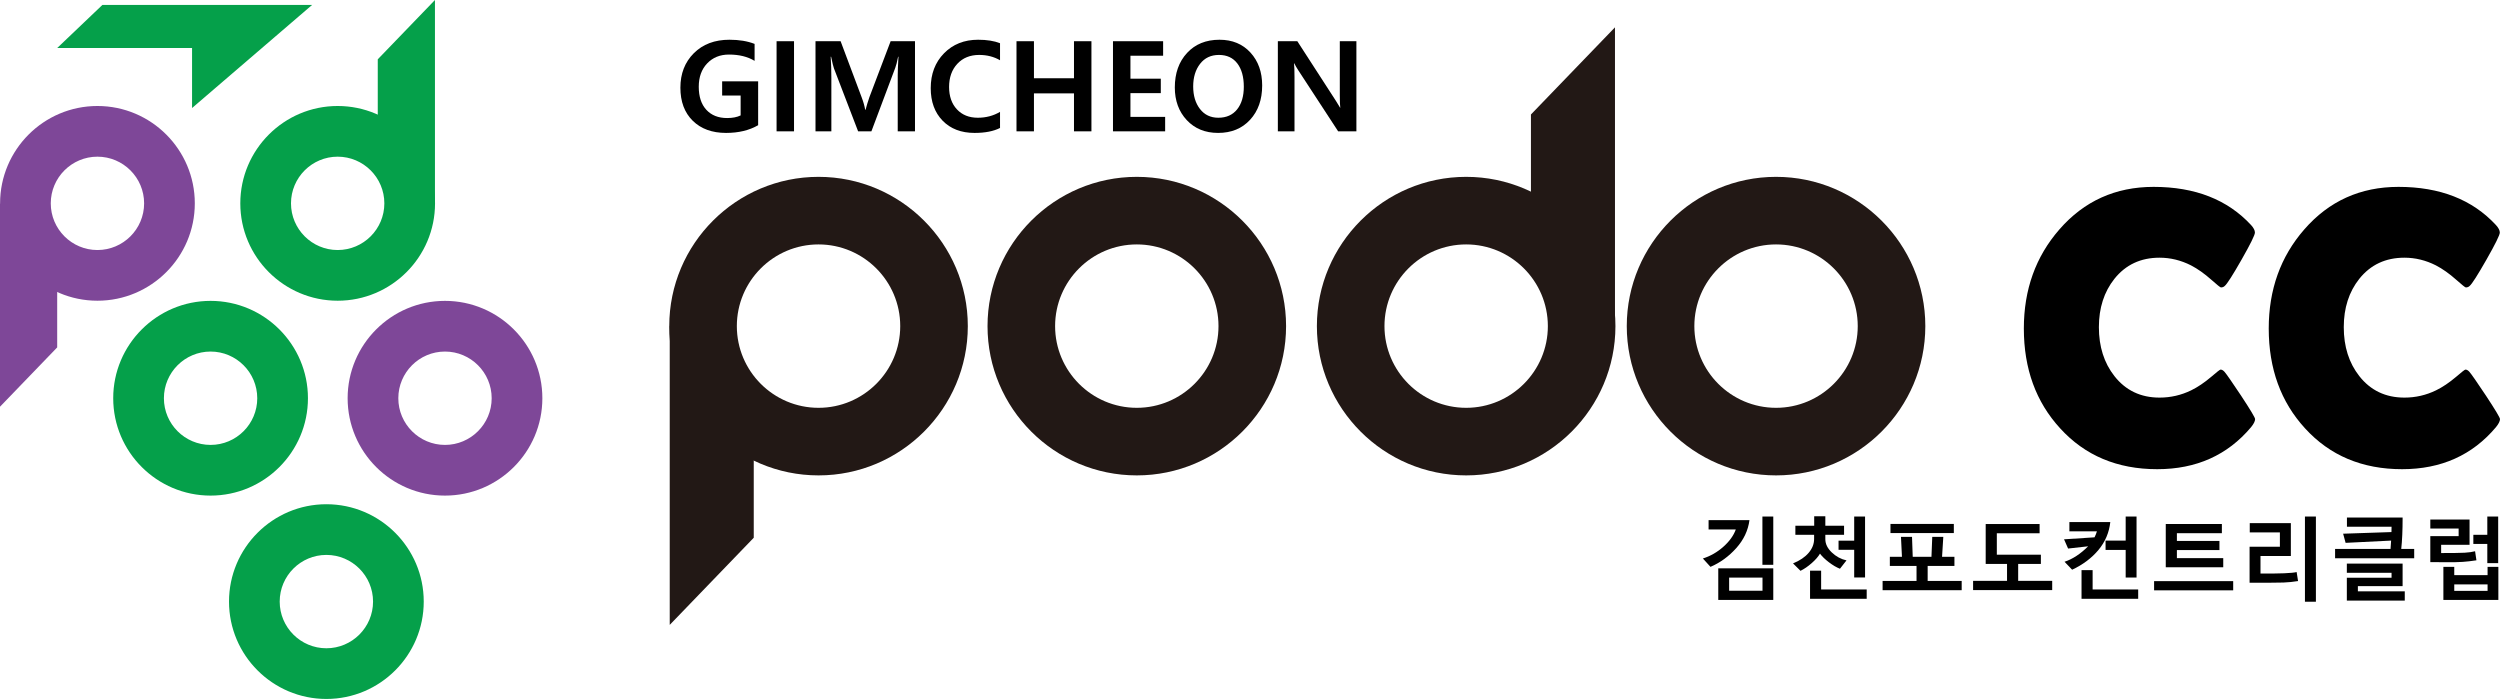 <?xml version="1.0" encoding="utf-8"?>
<!-- Generator: Adobe Illustrator 16.0.0, SVG Export Plug-In . SVG Version: 6.00 Build 0)  -->
<!DOCTYPE svg PUBLIC "-//W3C//DTD SVG 1.1//EN" "http://www.w3.org/Graphics/SVG/1.1/DTD/svg11.dtd">
<svg version="1.1" id="Layer_1" xmlns="http://www.w3.org/2000/svg" xmlns:xlink="http://www.w3.org/1999/xlink" x="0px" y="0px"
	 width="486.75px" height="136.086px" viewBox="0 0 486.75 136.086" enable-background="new 0 0 486.75 136.086"
	 xml:space="preserve">
<g>
	<defs>
		<rect id="SVGID_1_" width="486.75" height="136.086"/>
	</defs>
	<clipPath id="SVGID_2_">
		<use xlink:href="#SVGID_1_"  overflow="visible"/>
	</clipPath>
	<path clip-path="url(#SVGID_2_)" fill="#7E4798" d="M18.972,58.55c-10.453,0-18.957-8.504-18.957-18.957
		c0-10.452,8.504-18.957,18.957-18.957s18.957,8.505,18.957,18.957C37.929,50.046,29.425,58.55,18.972,58.55 M18.972,30.505
		c-5.012,0-9.088,4.077-9.088,9.088c0,5.012,4.076,9.088,9.088,9.088c5.011,0,9.088-4.076,9.088-9.088
		C28.06,34.582,23.983,30.505,18.972,30.505"/>
	<path clip-path="url(#SVGID_2_)" fill="#05A04A" d="M65.745,58.55c-10.453,0-18.957-8.504-18.957-18.957
		c0-10.452,8.504-18.957,18.957-18.957s18.957,8.505,18.957,18.957C84.702,50.046,76.198,58.55,65.745,58.55 M65.745,30.505
		c-5.011,0-9.088,4.077-9.088,9.088c0,5.012,4.077,9.088,9.088,9.088c5.012,0,9.088-4.076,9.088-9.088
		C74.833,34.582,70.757,30.505,65.745,30.505"/>
	<path clip-path="url(#SVGID_2_)" fill="#05A04A" d="M41,96.493c-10.453,0-18.957-8.503-18.957-18.956S30.546,58.58,41,58.58
		s18.957,8.504,18.957,18.957S51.453,96.493,41,96.493 M41,68.448c-5.012,0-9.088,4.077-9.088,9.089
		c0,5.011,4.076,9.088,9.088,9.088c5.011,0,9.088-4.077,9.088-9.088C50.087,72.524,46.011,68.448,41,68.448"/>
	<path clip-path="url(#SVGID_2_)" fill="#7E4798" d="M86.641,96.493c-10.453,0-18.957-8.503-18.957-18.956
		S76.188,58.58,86.641,58.58s18.957,8.504,18.957,18.957S97.094,96.493,86.641,96.493 M86.641,68.448
		c-5.011,0-9.088,4.077-9.088,9.089c0,5.011,4.077,9.088,9.088,9.088c5.011,0,9.088-4.077,9.088-9.088
		C95.729,72.524,91.652,68.448,86.641,68.448"/>
	<path clip-path="url(#SVGID_2_)" fill="#05A04A" d="M63.545,136.086c-10.453,0-18.957-8.503-18.957-18.956
		s8.504-18.957,18.957-18.957s18.957,8.504,18.957,18.957S73.999,136.086,63.545,136.086 M63.545,108.042
		c-5.012,0-9.088,4.075-9.088,9.088c0,5.011,4.076,9.088,9.088,9.088c5.011,0,9.088-4.077,9.088-9.088
		C72.633,112.117,68.557,108.042,63.545,108.042"/>
	<polygon clip-path="url(#SVGID_2_)" fill="#05A04A" points="19.934,0.963 11.135,9.349 37.393,9.349 37.393,21.034 60.764,0.963 	
		"/>
	<polygon clip-path="url(#SVGID_2_)" fill="#7E4798" points="0,39.593 0,79.187 11.135,67.638 11.135,47.429 	"/>
	<path clip-path="url(#SVGID_2_)" fill="#221815" d="M159.369,92.559c-16.026,0-29.064-13.038-29.064-29.063
		c0-16.026,13.038-29.064,29.064-29.064s29.064,13.038,29.064,29.064C188.433,79.521,175.395,92.559,159.369,92.559 M159.369,47.589
		c-8.771,0-15.906,7.136-15.906,15.906c0,8.771,7.135,15.906,15.906,15.906s15.906-7.136,15.906-15.906
		C175.275,54.725,168.14,47.589,159.369,47.589"/>
	<path clip-path="url(#SVGID_2_)" fill="#221815" d="M221.335,92.559c-16.026,0-29.064-13.038-29.064-29.063
		c0-16.026,13.038-29.064,29.064-29.064s29.064,13.038,29.064,29.064C250.399,79.521,237.361,92.559,221.335,92.559 M221.335,47.589
		c-8.771,0-15.906,7.136-15.906,15.906c0,8.771,7.135,15.906,15.906,15.906s15.906-7.136,15.906-15.906
		C237.241,54.725,230.106,47.589,221.335,47.589"/>
	<path clip-path="url(#SVGID_2_)" fill="#221815" d="M345.796,92.559c-16.026,0-29.064-13.038-29.064-29.063
		c0-16.026,13.038-29.064,29.064-29.064s29.064,13.038,29.064,29.064C374.86,79.521,361.822,92.559,345.796,92.559 M345.796,47.589
		c-8.771,0-15.906,7.136-15.906,15.906c0,8.771,7.135,15.906,15.906,15.906c8.771,0,15.906-7.136,15.906-15.906
		C361.702,54.725,354.566,47.589,345.796,47.589"/>
	<polygon clip-path="url(#SVGID_2_)" fill="#221815" points="130.396,63.495 130.396,121.666 146.755,104.699 146.755,81.607 	"/>
	<path clip-path="url(#SVGID_2_)" fill="#221815" d="M285.462,92.559c-16.026,0-29.064-13.038-29.064-29.063
		c0-16.026,13.038-29.064,29.064-29.064c16.025,0,29.063,13.038,29.063,29.064C314.525,79.521,301.487,92.559,285.462,92.559
		 M285.462,47.589c-8.771,0-15.906,7.136-15.906,15.906c0,8.771,7.135,15.906,15.906,15.906c8.771,0,15.905-7.136,15.905-15.906
		C301.367,54.725,294.232,47.589,285.462,47.589"/>
	<polygon clip-path="url(#SVGID_2_)" fill="#221815" points="314.436,63.495 314.436,5.324 298.074,22.29 298.074,45.383 	"/>
	<polygon clip-path="url(#SVGID_2_)" fill="#05A04A" points="84.685,39.593 84.685,0 73.55,11.548 73.55,31.757 	"/>
	<path clip-path="url(#SVGID_2_)" d="M439.07,81.598c0,0.399-0.263,0.922-0.785,1.569c-4.584,5.456-10.675,8.184-18.272,8.184
		c-7.772,0-14.075-2.653-18.907-7.96c-4.709-5.131-7.063-11.606-7.063-19.431c0-7.572,2.305-13.999,6.913-19.28
		c4.809-5.531,10.924-8.296,18.348-8.296c8.07,0,14.398,2.479,18.982,7.436c0.498,0.549,0.747,1.034,0.747,1.458
		c0,0.473-0.866,2.229-2.597,5.268c-1.732,3.039-2.821,4.746-3.271,5.119c-0.198,0.2-0.448,0.299-0.747,0.299
		c-0.124,0-0.747-0.498-1.869-1.495c-1.345-1.195-2.666-2.129-3.96-2.802c-1.969-0.996-4.011-1.495-6.128-1.495
		c-3.662,0-6.59,1.371-8.781,4.111c-2.018,2.541-3.026,5.68-3.026,9.416c0,3.787,1.009,6.963,3.026,9.529
		c2.191,2.79,5.119,4.185,8.781,4.185c2.168,0,4.223-0.473,6.165-1.419c1.271-0.623,2.565-1.495,3.887-2.616
		c1.096-0.946,1.706-1.42,1.829-1.42c0.25,0,0.5,0.138,0.75,0.412c0.397,0.447,1.48,2.005,3.25,4.67
		C438.16,79.804,439.07,81.325,439.07,81.598"/>
	<path clip-path="url(#SVGID_2_)" d="M486.75,81.598c0,0.399-0.263,0.922-0.785,1.569c-4.584,5.456-10.675,8.184-18.272,8.184
		c-7.771,0-14.074-2.653-18.907-7.96c-4.708-5.131-7.063-11.606-7.063-19.431c0-7.572,2.304-13.999,6.913-19.28
		c4.808-5.531,10.923-8.296,18.347-8.296c8.071,0,14.398,2.479,18.982,7.436c0.498,0.549,0.748,1.034,0.748,1.458
		c0,0.473-0.867,2.229-2.597,5.268c-1.733,3.039-2.822,4.746-3.271,5.119c-0.199,0.2-0.449,0.299-0.748,0.299
		c-0.124,0-0.747-0.498-1.869-1.495c-1.344-1.195-2.664-2.129-3.96-2.802c-1.968-0.996-4.01-1.495-6.127-1.495
		c-3.663,0-6.59,1.371-8.782,4.111c-2.018,2.541-3.026,5.68-3.026,9.416c0,3.787,1.009,6.963,3.026,9.529
		c2.192,2.79,5.119,4.185,8.782,4.185c2.167,0,4.222-0.473,6.164-1.419c1.271-0.623,2.566-1.495,3.888-2.616
		c1.096-0.946,1.705-1.42,1.83-1.42c0.248,0,0.498,0.138,0.748,0.412c0.397,0.447,1.481,2.005,3.25,4.67
		C485.84,79.804,486.75,81.325,486.75,81.598"/>
	<path clip-path="url(#SVGID_2_)" d="M147.61,24.378c-1.724,1.001-3.807,1.502-6.246,1.502c-2.717,0-4.879-0.789-6.484-2.366
		c-1.605-1.577-2.408-3.725-2.408-6.443c0-2.733,0.874-4.972,2.622-6.717c1.748-1.744,4.061-2.616,6.938-2.616
		c1.875,0,3.504,0.27,4.887,0.81v3.302c-1.351-0.818-3.012-1.227-4.983-1.227c-1.74,0-3.157,0.574-4.249,1.722
		c-1.093,1.148-1.639,2.664-1.639,4.547c0,1.924,0.493,3.419,1.478,4.488s2.336,1.603,4.053,1.603c1.049,0,1.923-0.17,2.622-0.512
		v-3.874h-3.6v-2.765h7.009V24.378z"/>
	<rect x="151.199" y="8.025" clip-path="url(#SVGID_2_)" width="3.397" height="17.545"/>
	<path clip-path="url(#SVGID_2_)" d="M174.787,25.57V14.699c0-0.795,0.048-2.01,0.144-3.647h-0.072
		c-0.199,1.001-0.381,1.716-0.549,2.145l-4.648,12.373h-2.587l-4.708-12.266c-0.119-0.317-0.302-1.068-0.549-2.252h-0.083
		c0.087,1.295,0.131,2.702,0.131,4.22V25.57h-3.087V8.025h4.887l4.1,10.93c0.342,0.906,0.568,1.708,0.68,2.407h0.083
		c0.175-0.691,0.422-1.501,0.739-2.432l4.137-10.905h4.744V25.57H174.787z"/>
	<path clip-path="url(#SVGID_2_)" d="M194.706,24.915c-1.271,0.644-2.924,0.965-4.958,0.965c-2.599,0-4.671-0.793-6.217-2.378
		c-1.545-1.585-2.318-3.697-2.318-6.335c0-2.766,0.862-5.028,2.587-6.788c1.723-1.761,3.937-2.641,6.639-2.641
		c1.7,0,3.123,0.227,4.267,0.679v3.315c-1.192-0.692-2.543-1.037-4.053-1.037c-1.772,0-3.192,0.576-4.261,1.728
		c-1.068,1.152-1.603,2.654-1.603,4.506c0,1.819,0.508,3.274,1.525,4.362c1.017,1.089,2.373,1.633,4.065,1.633
		c1.598,0,3.04-0.382,4.327-1.144V24.915z"/>
	<polygon clip-path="url(#SVGID_2_)" points="212.502,25.57 209.105,25.57 209.105,18.18 201.309,18.18 201.309,25.57 
		197.912,25.57 197.912,8.025 201.309,8.025 201.309,15.236 209.105,15.236 209.105,8.025 212.502,8.025 	"/>
	<polygon clip-path="url(#SVGID_2_)" points="226.854,25.57 216.697,25.57 216.697,8.025 226.46,8.025 226.46,10.849 
		220.096,10.849 220.096,15.32 226.007,15.32 226.007,18.133 220.096,18.133 220.096,22.757 226.854,22.757 	"/>
	<path clip-path="url(#SVGID_2_)" d="M228.737,17.024c0-2.757,0.792-4.995,2.378-6.711c1.585-1.716,3.693-2.575,6.323-2.575
		c2.496,0,4.504,0.833,6.026,2.498c1.521,1.664,2.282,3.8,2.282,6.407c0,2.749-0.785,4.976-2.354,6.68
		c-1.568,1.705-3.645,2.557-6.228,2.557c-2.511,0-4.543-0.83-6.097-2.491C229.513,21.729,228.737,19.606,228.737,17.024
		 M232.313,16.833c0,1.78,0.438,3.24,1.317,4.381c0.878,1.14,2.072,1.71,3.582,1.71c1.565,0,2.783-0.542,3.653-1.627
		c0.87-1.085,1.305-2.557,1.305-4.416c0-1.915-0.421-3.425-1.263-4.53c-0.843-1.104-2.034-1.656-3.576-1.656
		c-1.558,0-2.783,0.577-3.677,1.734C232.759,13.585,232.313,15.054,232.313,16.833"/>
	<path clip-path="url(#SVGID_2_)" d="M264.091,25.57h-3.553l-7.76-11.884c-0.317-0.484-0.579-0.937-0.786-1.359h-0.048
		c0.063,0.556,0.096,1.463,0.096,2.718V25.57h-3.242V8.025h3.791l7.485,11.573c0.381,0.589,0.659,1.041,0.834,1.359h0.048
		c-0.064-0.31-0.096-1.128-0.096-2.455V8.025h3.23V25.57z"/>
	<path clip-path="url(#SVGID_2_)" d="M340.62,101.271c-0.265,2.014-1.123,3.831-2.577,5.451c-1.453,1.62-3.124,2.835-5.012,3.644
		l-1.479-1.626c1.475-0.471,2.806-1.234,3.992-2.293c1.188-1.059,1.993-2.179,2.418-3.359h-5.3v-1.816H340.62z M334.546,110.657
		h10.711v6.151h-10.711V110.657z M343.158,112.456h-6.495v2.555h6.495V112.456z M343.141,100.566h2.116v9.395h-2.116V100.566z"/>
	<path clip-path="url(#SVGID_2_)" d="M358.239,110.734c-0.666-0.257-1.379-0.676-2.142-1.255c-0.762-0.58-1.345-1.142-1.746-1.687
		c-0.339,0.585-0.875,1.199-1.608,1.845c-0.734,0.646-1.463,1.146-2.186,1.502l-1.454-1.445c1.319-0.54,2.333-1.225,3.041-2.057
		c0.709-0.831,1.063-1.732,1.063-2.701v-0.809h-3.648v-1.765h3.665v-1.849h2.168v1.849h3.647v1.765h-3.647v0.859
		c0,0.918,0.421,1.777,1.26,2.577c0.841,0.8,1.795,1.315,2.861,1.544L358.239,110.734z M352.415,116.586v-5.48h2.159v3.665h8.871
		v1.815H352.415z M361.011,112.438v-5.386h-3.045v-1.781h3.045v-4.706h2.116v11.873H361.011z"/>
	<path clip-path="url(#SVGID_2_)" d="M366.542,114.907v-1.798h6.607v-2.925h-5.196v-1.781h2.357l-0.189-3.871h2.15l0.138,3.871
		h3.648l0.154-3.871h2.151l-0.241,3.871h2.408v1.781h-5.212v2.925h6.624v1.798H366.542z M368.074,102.011h12.337v1.781h-12.337
		V102.011z"/>
	<polygon clip-path="url(#SVGID_2_)" points="384.162,114.891 384.162,113.092 390.77,113.092 390.77,109.797 386.614,109.797 
		386.614,102.028 397.11,102.028 397.11,103.827 388.782,103.827 388.782,107.999 397.359,107.999 397.359,109.797 392.938,109.797 
		392.938,113.092 399.563,113.092 399.563,114.891 	"/>
	<path clip-path="url(#SVGID_2_)" d="M402.659,106.803l-0.791-1.798l5.937-0.388c0.2-0.4,0.355-0.788,0.463-1.161h-5.359v-1.814
		h7.967c-0.224,2.047-0.995,3.861-2.313,5.442c-1.319,1.579-3.026,2.859-5.12,3.84l-1.479-1.548
		c1.577-0.522,3.108-1.525,4.595-3.012L402.659,106.803z M405.274,116.586v-5.575h2.159v3.76h8.871v1.815H405.274z M413.869,112.438
		v-5.368h-3.915v-1.815h3.915v-4.689h2.116v11.873H413.869z"/>
	<path clip-path="url(#SVGID_2_)" d="M419.401,113.144h15.4v1.799h-15.4V113.144z M421.674,110.451v-8.423h10.925v1.781h-8.758
		v1.515h8.285v1.78h-8.285v1.565h9.024v1.781H421.674z"/>
	<path clip-path="url(#SVGID_2_)" d="M447.431,113.127c-1.01,0.166-1.954,0.264-2.834,0.292c-0.882,0.029-3.082,0.044-6.604,0.044
		v-7.012h5.901v-2.788h-5.867v-1.815h8.002v6.401h-5.911v3.415c3.791,0.035,6.137-0.061,7.037-0.284L447.431,113.127z
		 M448.772,100.566h2.134v16.596h-2.134V100.566z"/>
	<path clip-path="url(#SVGID_2_)" d="M454.641,108.688v-1.816h10.798c0.022-0.269,0.061-0.809,0.111-1.618l-8.86,0.439l-0.482-1.781
		l9.41-0.318l0.019-1.041h-8.688v-1.789h10.84c0,2.478-0.089,4.514-0.267,6.108h2.521v1.816H454.641z M456.93,116.938v-4.448h8.706
		v-0.964h-8.706v-1.797h10.857v4.387h-8.707v1.023h9.129v1.799H456.93z"/>
	<path clip-path="url(#SVGID_2_)" d="M482.162,109.092c-0.975,0.149-1.861,0.251-2.663,0.306c-0.8,0.055-1.85,0.075-3.152,0.064
		c-1.302-0.012-2.357-0.017-3.166-0.017v-5.061h5.515v-1.479h-5.515v-1.756h7.641v4.93h-5.532v1.6c2.276,0,3.811-0.021,4.603-0.067
		c0.791-0.046,1.459-0.141,2.005-0.284L482.162,109.092z M475.727,116.81v-6.444h2.117v1.617h6.487v-1.617h2.099v6.444H475.727z
		 M484.331,113.78h-6.486v1.265h6.486V113.78z M484.279,109.643v-3.734h-2.719v-1.781h2.719v-3.561h2.116v9.076H484.279z"/>
</g>
</svg>
